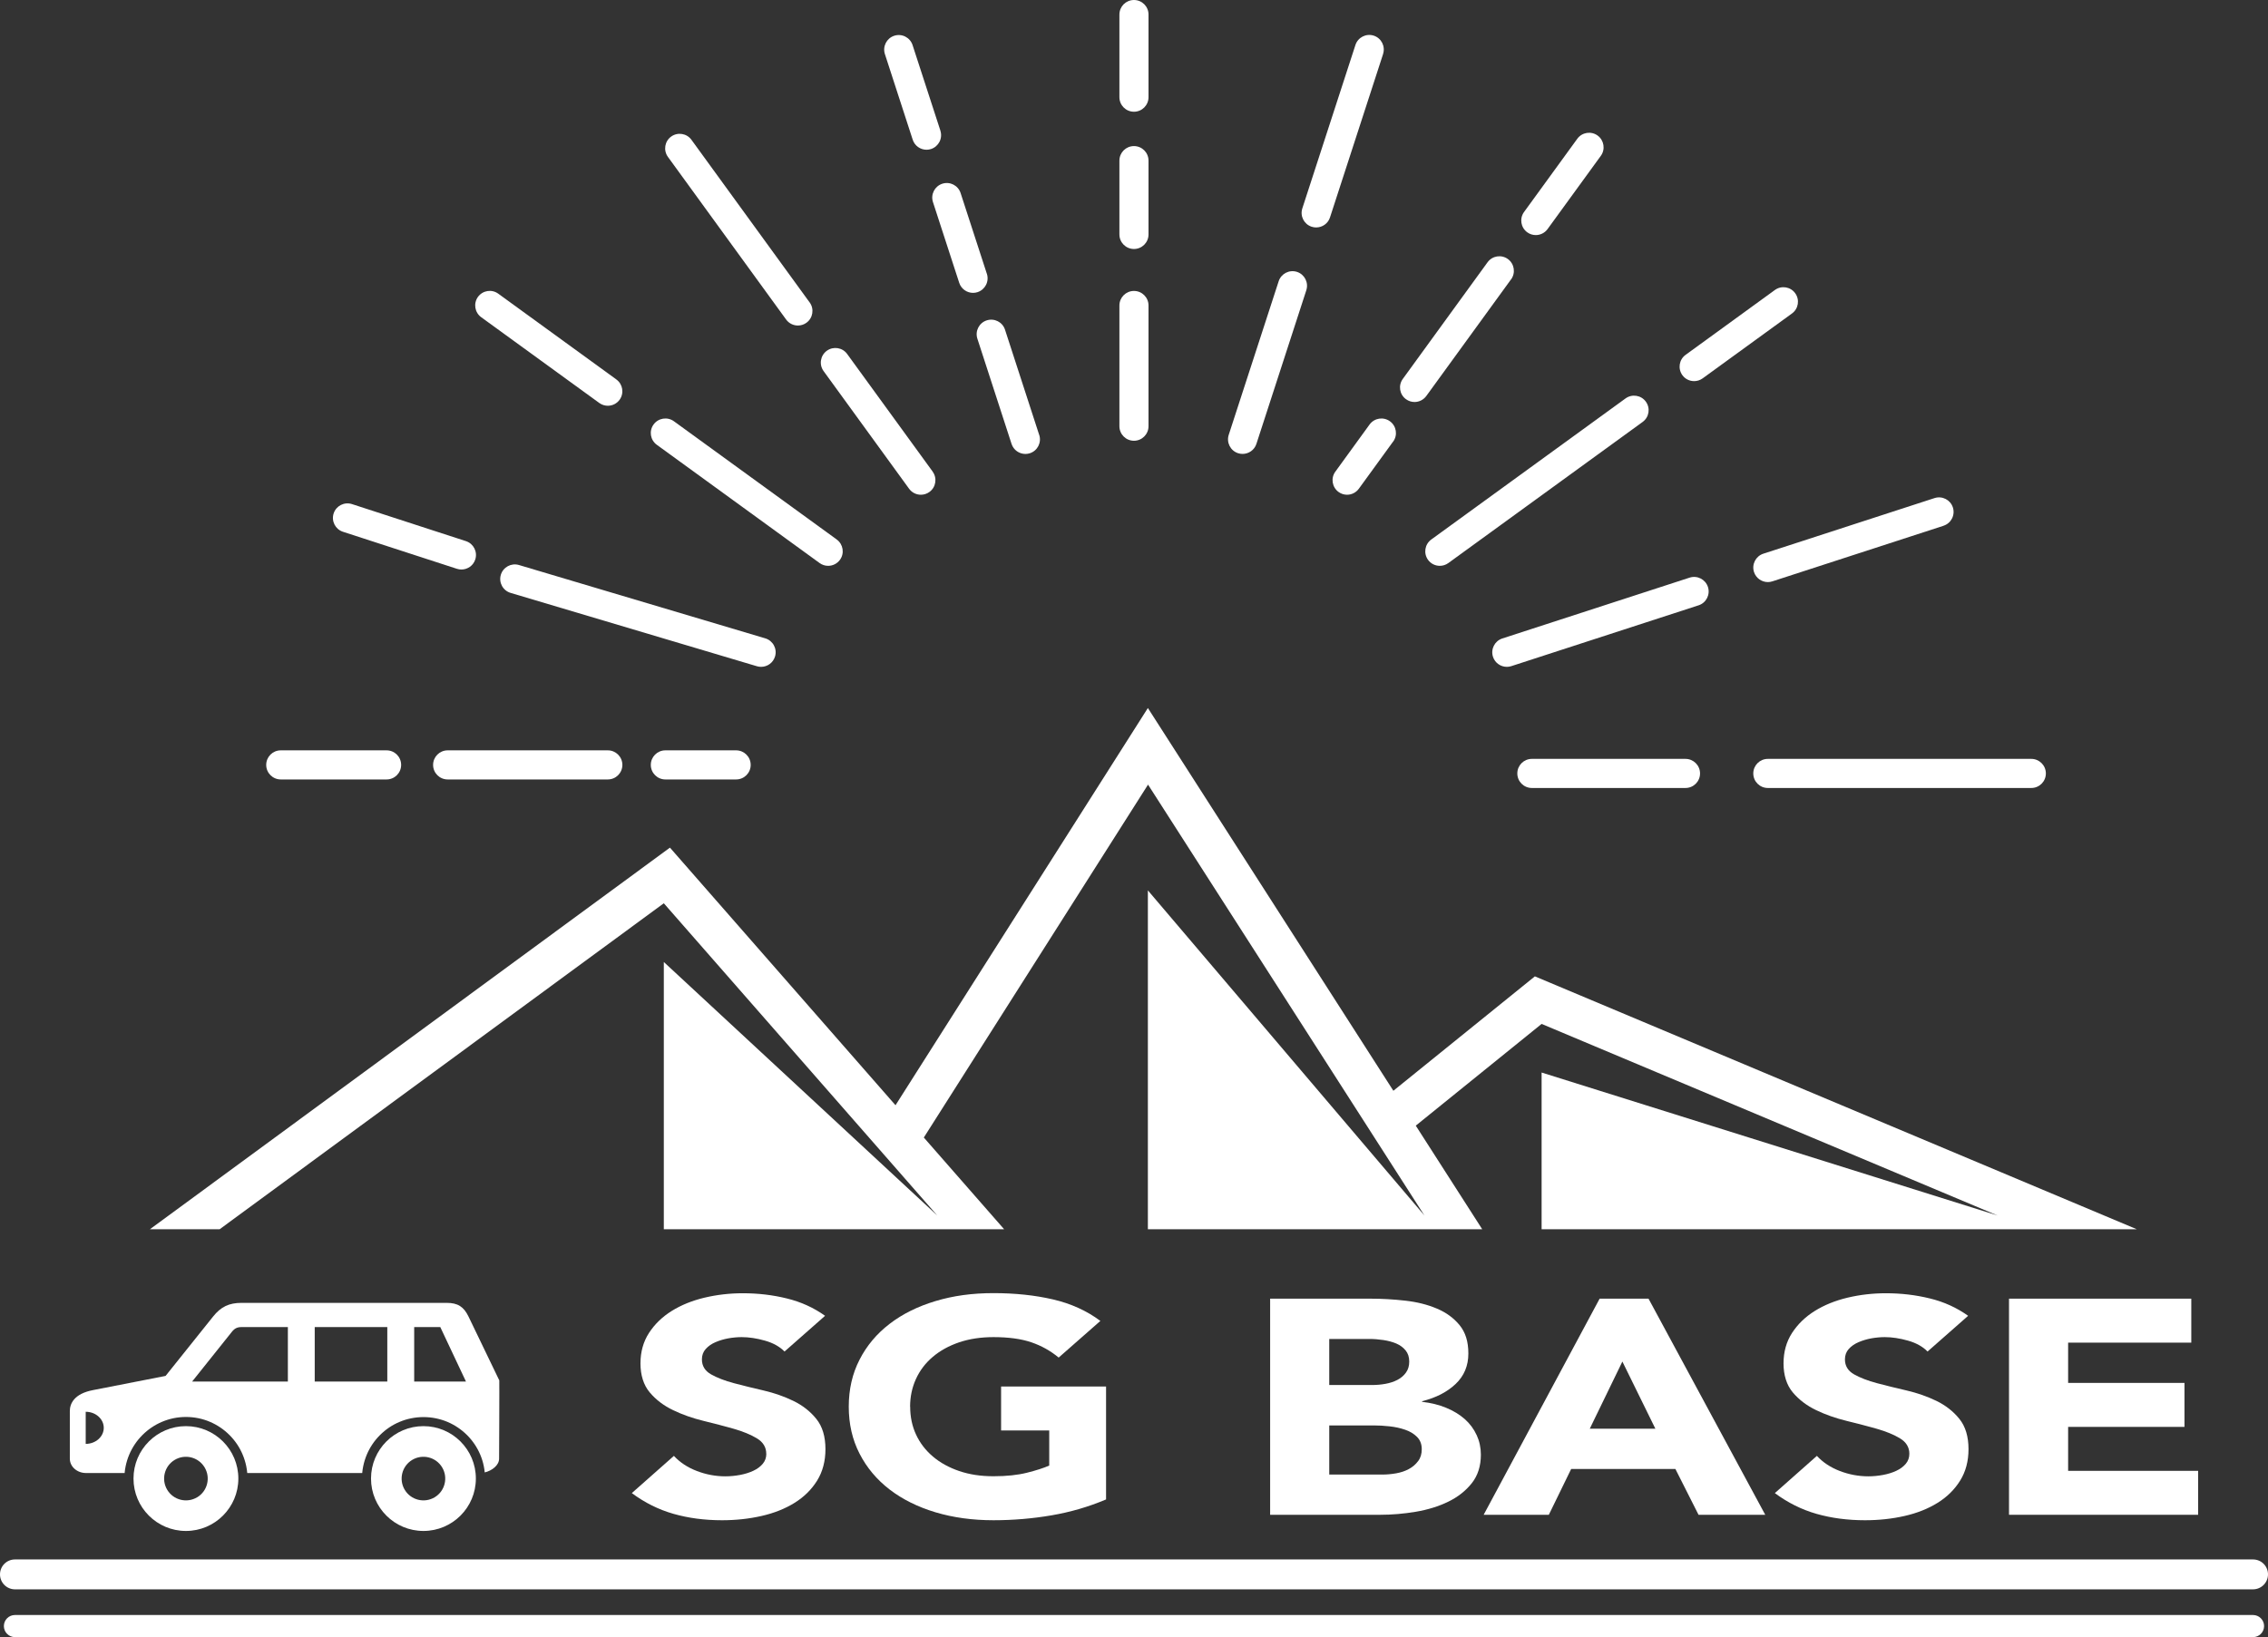 <?xml version="1.0" encoding="UTF-8"?><svg id="_イヤー_1" xmlns="http://www.w3.org/2000/svg" viewBox="0 0 603.1 435.47"><rect x="0" y="0" width="603.1" height="435.47" fill="#333333" stroke="none"/><defs><style>.cls-1{fill:#fff;}</style></defs><g id="a"><g><path class="cls-1" d="M305.41,42.73v19.63c0,2.14-1.73,3.87-3.87,3.87s-3.87-1.73-3.87-3.87v-19.63c0-2.14,1.73-3.87,3.87-3.87s3.87,1.73,3.87,3.87Z"/><polyline class="cls-1" points="305.24 208.64 378.78 323.32 305.24 236.84 305.24 326.98 342.96 326.98 394.15 326.98 376.48 299.42 409.94 272.36 531.2 323.32 409.94 285.29 409.94 326.98 479.57 326.98 568.22 326.98 408.15 259.71 370.52 290.14 305.24 188.33 238.13 293.99 178.15 225.47 39.86 326.98 58.4 326.98 176.52 240.27 249.23 323.31 176.52 255.89 176.52 326.98 208.96 326.98 267.02 326.98 245.66 302.58 305.28 208.71"/><path class="cls-1" d="M540.16,201.86c2.13,0,3.87,1.73,3.87,3.87s-1.73,3.87-3.87,3.87h-70.06c-2.14,0-3.87-1.73-3.87-3.87s1.73-3.87,3.87-3.87h70.06Z"/><path class="cls-1" d="M451.69,161.01c-16.6,5.4-33.2,10.79-49.8,16.18-.4,.13-.8,.19-1.2,.19-1.63,0-3.15-1.04-3.68-2.67-.66-2.03,.45-4.22,2.48-4.88,16.6-5.39,33.2-10.79,49.8-16.18,2.04-.66,4.21,.45,4.88,2.48,.66,2.03-.45,4.22-2.48,4.88h0Z"/><path class="cls-1" d="M516.82,139.85c-15.18,4.93-30.35,9.86-45.52,14.79-.4,.13-.8,.19-1.2,.19-1.63,0-3.15-1.04-3.68-2.67-.66-2.03,.45-4.22,2.48-4.88,15.17-4.93,30.35-9.86,45.52-14.79,2.04-.66,4.22,.45,4.88,2.48,.66,2.03-.45,4.22-2.48,4.87h0Z"/><path class="cls-1" d="M436.8,112.24c-17.22,12.51-34.44,25.02-51.66,37.53-.69,.5-1.48,.74-2.27,.74-1.2,0-2.37-.55-3.13-1.59-1.25-1.73-.87-4.15,.86-5.41,17.22-12.51,34.44-25.02,51.66-37.53,1.73-1.25,4.15-.87,5.4,.86,1.26,1.73,.87,4.15-.86,5.4Z"/><path class="cls-1" d="M476.51,83.39c-7.91,5.75-15.83,11.5-23.74,17.25-.69,.5-1.48,.74-2.27,.74-1.2,0-2.38-.55-3.13-1.59-1.25-1.73-.87-4.15,.86-5.4,7.91-5.75,15.83-11.5,23.74-17.25,1.73-1.26,4.15-.88,5.4,.85,1.26,1.73,.87,4.15-.86,5.4h0Z"/><path class="cls-1" d="M425.68,41.46c-4.72,6.49-9.44,12.99-14.16,19.48-.76,1.04-1.94,1.59-3.13,1.59-.79,0-1.59-.24-2.27-.74-1.72-1.25-2.11-3.67-.85-5.4,4.72-6.49,9.44-12.99,14.16-19.48,1.26-1.73,3.67-2.11,5.4-.86,1.73,1.26,2.11,3.68,.86,5.4h-.01Z"/><path class="cls-1" d="M401.82,74.3c-7.52,10.34-15.03,20.69-22.54,31.03-.76,1.04-1.94,1.6-3.13,1.6-.79,0-1.58-.24-2.27-.74-1.73-1.25-2.11-3.67-.85-5.4,7.51-10.34,15.03-20.69,22.54-31.03,1.26-1.73,3.67-2.11,5.4-.86,1.73,1.26,2.11,3.68,.86,5.41h-.01Z"/><path class="cls-1" d="M347.37,77.21c-4.43,13.62-8.85,27.24-13.27,40.86-.53,1.64-2.05,2.67-3.68,2.67-.39,0-.8-.06-1.2-.19-2.03-.66-3.14-2.85-2.48-4.88,4.43-13.62,8.85-27.24,13.28-40.86,.66-2.03,2.83-3.14,4.87-2.49,2.03,.66,3.14,2.85,2.48,4.88h0Z"/><path class="cls-1" d="M367.79,14.36c-4.71,14.49-9.41,28.98-14.12,43.47-.53,1.64-2.04,2.67-3.68,2.67-.39,0-.8-.06-1.2-.19-2.03-.66-3.14-2.84-2.48-4.88,4.7-14.49,9.42-28.98,14.12-43.46,.66-2.03,2.84-3.14,4.87-2.49,2.03,.66,3.14,2.84,2.48,4.88h.01Z"/><path class="cls-1" d="M305.41,81.26v32.11c0,2.13-1.73,3.87-3.87,3.87s-3.87-1.73-3.87-3.87v-32.11c0-2.14,1.73-3.87,3.87-3.87s3.87,1.73,3.87,3.87Z"/><path class="cls-1" d="M3.97,414.81c-2.19,0-3.97,1.78-3.97,3.97s1.78,3.98,3.97,3.98H599.12c2.19,0,3.98-1.78,3.98-3.98s-1.78-3.97-3.98-3.97H3.97Z"/><path class="cls-1" d="M305.41,3.87V25.85c0,2.14-1.73,3.87-3.87,3.87s-3.87-1.73-3.87-3.87V3.87c0-2.14,1.73-3.87,3.87-3.87s3.87,1.73,3.87,3.87Z"/><path class="cls-1" d="M250.06,34.76c.66,2.03-.45,4.21-2.48,4.88-.39,.13-.8,.19-1.2,.19-1.63,0-3.15-1.04-3.68-2.68-2.46-7.59-4.93-15.18-7.39-22.76-.66-2.03,.45-4.22,2.48-4.88,2.04-.66,4.22,.45,4.88,2.49,2.46,7.59,4.93,15.18,7.4,22.76h0Z"/><path class="cls-1" d="M276.35,115.68c.66,2.03-.45,4.22-2.48,4.88-.4,.13-.8,.19-1.2,.19-1.63,0-3.15-1.04-3.68-2.67l-9.09-27.99c-.66-2.03,.45-4.21,2.48-4.87,2.04-.66,4.22,.45,4.87,2.48,3.03,9.33,6.07,18.66,9.09,27.99h.01Z"/><path class="cls-1" d="M262.43,72.83c.66,2.03-.45,4.21-2.48,4.88-.4,.13-.8,.19-1.2,.19-1.63,0-3.15-1.04-3.68-2.68-2.33-7.16-4.65-14.32-6.98-21.47-.66-2.03,.45-4.21,2.48-4.88,2.04-.66,4.21,.45,4.87,2.48,2.32,7.16,4.65,14.32,6.98,21.47h.01Z"/><path class="cls-1" d="M248.01,125.46c1.25,1.73,.87,4.15-.86,5.4-.69,.5-1.48,.74-2.27,.74-1.2,0-2.38-.55-3.14-1.6-7.57-10.43-15.16-20.86-22.73-31.29-1.26-1.73-.87-4.15,.86-5.41,1.73-1.25,4.15-.87,5.4,.85,7.58,10.43,15.16,20.86,22.74,31.29v.02Z"/><path class="cls-1" d="M215.31,80.45c1.25,1.73,.87,4.15-.86,5.4-.68,.5-1.48,.74-2.27,.74-1.2,0-2.38-.55-3.14-1.6-10.47-14.42-20.95-28.84-31.43-43.26-1.25-1.73-.87-4.15,.86-5.4,1.73-1.25,4.15-.87,5.4,.86,10.47,14.42,20.95,28.84,31.43,43.26h.01Z"/><path class="cls-1" d="M222.5,143.51c1.73,1.26,2.11,3.68,.86,5.4-.76,1.04-1.94,1.6-3.14,1.6-.79,0-1.58-.24-2.27-.74-14.43-10.49-28.87-20.97-43.3-31.46-1.73-1.26-2.11-3.67-.85-5.4,1.25-1.72,3.67-2.11,5.4-.86,14.43,10.48,28.87,20.97,43.3,31.45h0Z"/><path class="cls-1" d="M163.9,100.94c1.73,1.25,2.11,3.67,.86,5.4-.76,1.04-1.94,1.59-3.13,1.59-.79,0-1.58-.24-2.27-.74-10.47-7.6-20.93-15.21-31.4-22.81-1.73-1.26-2.11-3.68-.86-5.41,1.26-1.73,3.68-2.11,5.4-.85,10.47,7.6,20.93,15.21,31.4,22.81h0Z"/><path class="cls-1" d="M203.5,169.8c2.05,.61,3.21,2.77,2.6,4.81-.5,1.68-2.04,2.77-3.71,2.77-.37,0-.74-.05-1.11-.16-21.83-6.51-43.67-13.01-65.5-19.51-2.05-.61-3.21-2.76-2.6-4.81s2.77-3.21,4.81-2.61c21.84,6.5,43.67,13.01,65.51,19.51h0Z"/><path class="cls-1" d="M123.9,143.94c2.03,.66,3.14,2.85,2.48,4.88-.53,1.64-2.05,2.67-3.68,2.67-.39,0-.8-.06-1.2-.19-10.1-3.28-20.2-6.57-30.3-9.85-2.03-.66-3.14-2.84-2.48-4.88,.66-2.03,2.85-3.14,4.88-2.48,10.1,3.28,20.2,6.56,30.3,9.85h0Z"/><path class="cls-1" d="M102.8,199.59c2.14,0,3.87,1.73,3.87,3.87s-1.73,3.87-3.87,3.87h-28.14c-2.13,0-3.87-1.73-3.87-3.87s1.73-3.87,3.87-3.87h28.14Z"/><path class="cls-1" d="M161.63,199.59c2.13,0,3.87,1.73,3.87,3.87s-1.73,3.87-3.87,3.87h-42.59c-2.14,0-3.87-1.73-3.87-3.87s1.73-3.87,3.87-3.87h42.59Z"/><path class="cls-1" d="M448.2,201.86c2.13,0,3.87,1.73,3.87,3.87s-1.73,3.87-3.87,3.87h-40.85c-2.14,0-3.87-1.73-3.87-3.87s1.73-3.87,3.87-3.87h40.85Z"/><path class="cls-1" d="M195.75,199.59c2.13,0,3.87,1.73,3.87,3.87s-1.73,3.87-3.87,3.87h-18.82c-2.13,0-3.87-1.73-3.87-3.87s1.73-3.87,3.87-3.87h18.82Z"/><path class="cls-1" d="M370.45,117.46c-3.04,4.18-6.07,8.36-9.11,12.54-.76,1.04-1.94,1.6-3.13,1.6-.79,0-1.58-.24-2.27-.74-1.72-1.26-2.11-3.68-.85-5.4,3.04-4.18,6.07-8.36,9.11-12.55,1.26-1.72,3.67-2.11,5.41-.85,1.73,1.25,2.11,3.68,.86,5.4h-.02Z"/><path class="cls-1" d="M203.78,386.69c0,1.03-.32,1.92-.95,2.68-.64,.75-1.48,1.38-2.52,1.86-1.04,.49-2.22,.85-3.52,1.1-1.31,.24-2.61,.37-3.88,.37-2.63,0-5.16-.48-7.61-1.42-2.46-.94-4.49-2.28-6.1-4.02-3.73,3.3-7.46,6.6-11.19,9.9,3.43,2.55,7.12,4.39,11.09,5.52,3.96,1.13,8.26,1.7,12.9,1.7,3.69,0,7.2-.38,10.52-1.14,3.33-.76,6.25-1.92,8.77-3.49,2.52-1.56,4.52-3.54,6-5.92,1.47-2.38,2.21-5.17,2.21-8.36,0-3.35-.8-6.03-2.42-8.04-1.61-2-3.65-3.6-6.1-4.79-2.46-1.19-5.09-2.11-7.91-2.77-2.82-.65-5.46-1.3-7.91-1.95-2.45-.65-4.48-1.44-6.09-2.35-1.61-.92-2.42-2.24-2.42-3.98,0-1.08,.33-2,1.01-2.76,.67-.75,1.54-1.36,2.61-1.82,1.08-.46,2.22-.8,3.43-1.02,1.21-.21,2.38-.32,3.53-.32,1.94,0,4.01,.32,6.2,.94,2.18,.62,3.91,1.59,5.19,2.89,3.59-3.16,7.19-6.34,10.78-9.5-3.02-2.16-6.42-3.71-10.18-4.62-3.76-.93-7.66-1.38-11.69-1.38-3.49,0-6.88,.39-10.18,1.17-3.29,.78-6.19,1.96-8.72,3.53-2.52,1.57-4.53,3.52-6.05,5.85-1.51,2.33-2.27,5.04-2.27,8.12s.82,5.76,2.47,7.71c1.64,1.95,3.71,3.52,6.2,4.71,2.48,1.2,5.17,2.14,8.06,2.85,2.89,.7,5.58,1.41,8.06,2.11,2.48,.71,4.55,1.56,6.19,2.56,1.65,1,2.47,2.37,2.47,4.1l.02-.02Z"/><polygon class="cls-1" points="549.95 367.85 549.95 357.14 582.7 357.14 582.7 345.44 534.23 345.44 534.23 402.93 584.52 402.93 584.52 391.24 549.95 391.24 549.95 379.55 580.89 379.55 580.89 367.85 549.95 367.85"/><path class="cls-1" d="M242.01,374.19c0-2.65,.52-5.12,1.56-7.39,1.04-2.28,2.53-4.24,4.49-5.89,1.94-1.65,4.28-2.93,7-3.86,2.73-.92,5.76-1.38,9.12-1.38,4.03,0,7.39,.46,10.08,1.38,2.69,.92,5.1,2.27,7.26,4.06,3.69-3.25,7.39-6.5,11.09-9.75-3.63-2.71-7.85-4.62-12.65-5.73-4.8-1.11-10.06-1.66-15.77-1.66s-10.71,.7-15.41,2.11c-4.71,1.41-8.77,3.42-12.2,6.05-3.43,2.63-6.1,5.8-8.01,9.54-1.92,3.73-2.87,7.9-2.87,12.5s.95,8.77,2.87,12.5c1.92,3.74,4.59,6.92,8.01,9.55,3.42,2.62,7.49,4.64,12.2,6.05,4.7,1.41,9.84,2.11,15.41,2.11,5.24,0,10.38-.44,15.42-1.3s9.88-2.27,14.51-4.23v-30.04h-27.91v11.69h12.8v9.34c-1.48,.65-3.46,1.29-5.94,1.91s-5.44,.93-8.87,.93-6.39-.46-9.12-1.38c-2.72-.93-5.06-2.21-7-3.86-1.95-1.65-3.45-3.6-4.49-5.85-1.04-2.24-1.56-4.72-1.56-7.43l-.02,.03Z"/><path class="cls-1" d="M507.73,386.69c0,1.03-.32,1.92-.95,2.68-.64,.75-1.48,1.38-2.52,1.86-1.04,.49-2.21,.85-3.53,1.1-1.32,.24-2.61,.37-3.88,.37-2.63,0-5.16-.48-7.62-1.42-2.45-.94-4.48-2.28-6.09-4.02-3.73,3.3-7.46,6.6-11.18,9.9,3.43,2.55,7.12,4.39,11.08,5.52,3.96,1.13,8.26,1.7,12.9,1.7,3.7,0,7.21-.38,10.53-1.14,3.33-.76,6.25-1.92,8.77-3.49,2.52-1.56,4.52-3.54,6-5.92s2.22-5.17,2.22-8.36c0-3.35-.81-6.03-2.42-8.04-1.61-2-3.65-3.6-6.1-4.79-2.46-1.19-5.09-2.11-7.91-2.77-2.82-.65-5.46-1.3-7.91-1.95-2.45-.65-4.48-1.44-6.1-2.35-1.61-.92-2.42-2.24-2.42-3.98,0-1.08,.33-2,1.01-2.76,.67-.75,1.55-1.36,2.62-1.82,1.08-.46,2.22-.8,3.43-1.02,1.21-.21,2.39-.32,3.53-.32,1.94,0,4.01,.32,6.2,.94,2.18,.62,3.91,1.59,5.18,2.89,3.6-3.16,7.2-6.34,10.79-9.5-3.02-2.16-6.42-3.71-10.18-4.62-3.77-.93-7.66-1.38-11.69-1.38-3.49,0-6.89,.39-10.18,1.17s-6.19,1.96-8.72,3.53c-2.52,1.57-4.53,3.52-6.05,5.85-1.51,2.33-2.27,5.04-2.27,8.12s.82,5.76,2.47,7.71,3.71,3.52,6.2,4.71c2.48,1.2,5.17,2.14,8.06,2.85,2.89,.7,5.58,1.41,8.07,2.11,2.48,.71,4.55,1.56,6.19,2.56,1.65,1,2.47,2.37,2.47,4.1v-.02Z"/><path class="cls-1" d="M1.03,432.53c0,1.63,1.32,2.94,2.94,2.94H599.12c1.63,0,2.94-1.32,2.94-2.94s-1.32-2.94-2.94-2.94H3.97c-1.63,0-2.94,1.32-2.94,2.94Z"/><path class="cls-1" d="M438.37,345.44h-13l-30.84,57.49h17.33l5.94-12.18h27.72l6.15,12.18h17.74l-31.04-57.49Zm-15.62,34.59l8.67-17.86,8.77,17.86h-17.44Z"/><path class="cls-1" d="M392.67,381.74c-.74-1.63-1.8-3.05-3.17-4.27-1.38-1.21-3.03-2.22-4.94-3-1.91-.79-4.05-1.32-6.4-1.59v-.16c3.69-.92,6.67-2.45,8.92-4.59,2.25-2.14,3.38-4.83,3.38-8.08s-.78-5.65-2.32-7.55c-1.55-1.9-3.56-3.37-6.05-4.42-2.49-1.06-5.29-1.76-8.41-2.11-3.13-.35-6.23-.53-9.32-.53h-26.61v57.49h29.23c3.16,0,6.33-.27,9.53-.81,3.18-.54,6.06-1.43,8.62-2.68,2.55-1.24,4.63-2.88,6.24-4.91s2.42-4.57,2.42-7.6c0-1.84-.37-3.57-1.11-5.19h-.01Zm-39.2-25.58h10.68c1.21,0,2.45,.1,3.73,.29,1.28,.2,2.42,.5,3.43,.93,1.01,.43,1.83,1.05,2.47,1.83s.96,1.77,.96,2.96-.29,2.11-.86,2.92c-.57,.81-1.33,1.46-2.27,1.95-.94,.49-2,.84-3.17,1.05-1.18,.22-2.37,.32-3.58,.32h-11.39v-12.26h0Zm23.63,32.49c-.64,.86-1.46,1.57-2.46,2.11-1.01,.55-2.14,.92-3.38,1.14s-2.47,.33-3.68,.33h-14.11v-13.07h11.89c1.28,0,2.66,.08,4.14,.24s2.86,.46,4.13,.9c1.28,.43,2.34,1.07,3.18,1.91s1.26,1.93,1.26,3.29c0,1.24-.32,2.3-.96,3.16h-.01Z"/><path class="cls-1" d="M132.74,367.12c-2.71-5.64-5.43-11.28-8.15-16.91-1.27-2.64-2.87-3.65-5.81-3.65h-54.56c-3.32,0-5.48,1.04-7.55,3.63-4.21,5.27-8.42,10.54-12.64,15.8-6.42,1.26-12.85,2.52-19.27,3.77-5.14,.97-6.19,3.7-6.19,5.56v12.69c0,2.11,1.92,3.81,4.29,3.81h10.28c.05-.61,.14-1.22,.27-1.83,.22-1.05,.54-2.09,.96-3.08,.82-1.94,2.02-3.71,3.51-5.2,1.49-1.49,3.26-2.69,5.2-3.51,.99-.42,2.02-.74,3.08-.96,1.08-.22,2.19-.33,3.29-.33s2.21,.11,3.29,.33c1.05,.22,2.09,.53,3.08,.96,1.94,.82,3.71,2.02,5.2,3.51,1.49,1.49,2.69,3.26,3.5,5.2,.42,.99,.74,2.02,.96,3.08,.12,.6,.21,1.21,.27,1.83h30.57c.05-.61,.14-1.22,.27-1.83,.21-1.05,.54-2.08,.95-3.07,.82-1.94,2.02-3.72,3.51-5.2,1.49-1.49,3.26-2.69,5.2-3.5,.99-.42,2.02-.74,3.08-.95,1.08-.22,2.19-.33,3.29-.33s2.21,.11,3.29,.33c1.05,.22,2.08,.53,3.08,.95,1.94,.82,3.71,2.02,5.2,3.5,1.49,1.49,2.69,3.26,3.51,5.2,.42,.99,.74,2.02,.95,3.07,.11,.55,.2,1.11,.25,1.67,1.97-.47,3.82-1.92,3.82-3.66,0,0,.1-20.69,.05-20.89h-.03Zm-109.95,16.94v-8.53c2.65,0,4.8,1.91,4.8,4.27s-2.15,4.27-4.8,4.27h0Zm53.76-16.57h-25.46c3.54-4.43,7.08-8.85,10.61-13.28,.69-.86,1.41-1.21,2.52-1.21h12.33v14.49Zm26.44,0h-19.3v-14.49h19.3v14.49Zm7.15,0v-14.49h6.94l6.83,14.49h-13.77Z"/><path class="cls-1" d="M49.44,379.35c-7.7,0-13.94,6.24-13.94,13.94s6.24,13.94,13.94,13.94,13.94-6.24,13.94-13.94-6.24-13.94-13.94-13.94Zm2.99,18.92c-2.75,1.65-6.31,.76-7.96-1.98-1.65-2.75-.76-6.31,1.98-7.96,2.75-1.65,6.31-.76,7.96,1.99,1.65,2.75,.76,6.31-1.98,7.96h0Z"/><path class="cls-1" d="M112.6,379.35c-7.7,0-13.94,6.24-13.94,13.94s6.24,13.94,13.94,13.94,13.94-6.24,13.94-13.94-6.24-13.94-13.94-13.94Zm2.99,18.92c-2.75,1.65-6.31,.76-7.96-1.98-1.65-2.75-.76-6.31,1.98-7.96,2.75-1.65,6.31-.76,7.96,1.98,1.65,2.75,.76,6.31-1.98,7.96Z"/></g></g></svg>